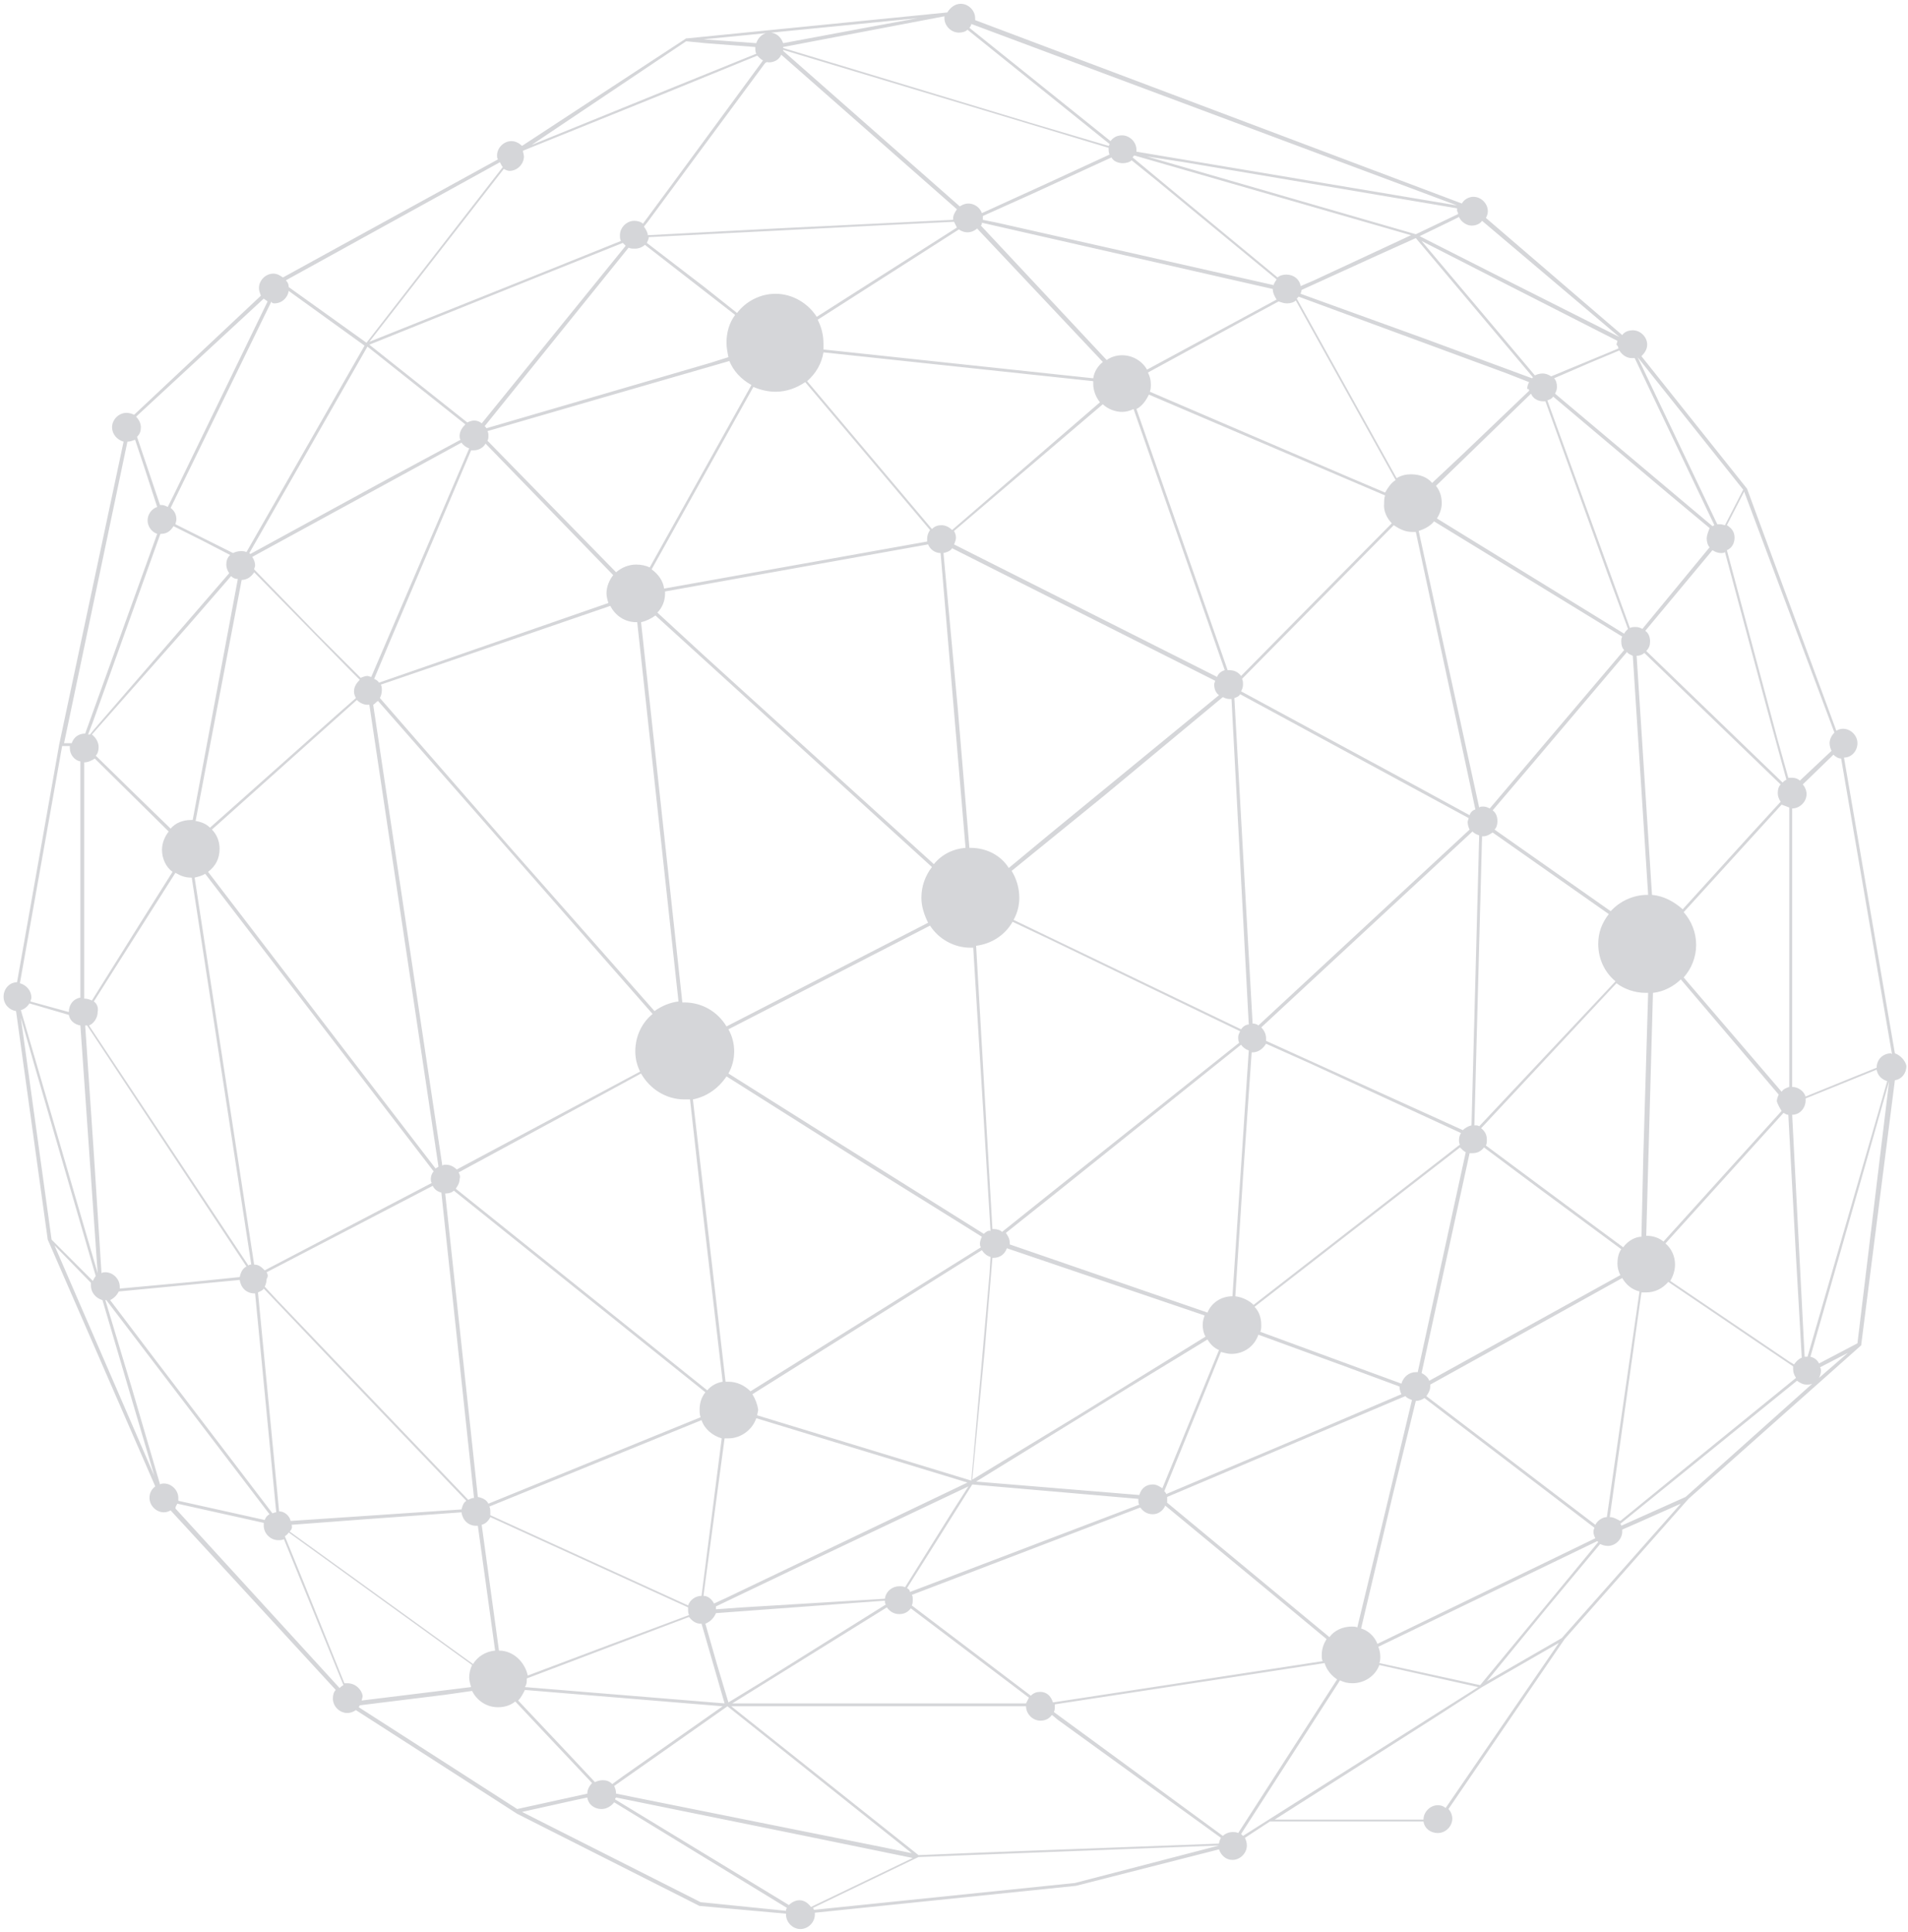 <svg width="402" height="407" viewBox="0 0 402 407" fill="none" xmlns="http://www.w3.org/2000/svg">
<path d="M399.237 221.888L388.516 159.587C390.135 159.587 391.348 158.171 391.348 156.553C391.348 154.935 389.932 153.519 388.314 153.519C387.707 153.519 387.303 153.721 386.898 153.924L368.087 102.95L345.836 75.036C346.443 74.429 347.05 73.62 347.05 72.609C347.05 70.99 345.634 69.575 344.016 69.575C343.004 69.575 342.195 69.979 341.791 70.586L313.068 45.908C313.27 45.504 313.472 45.099 313.472 44.492C313.472 42.874 312.056 41.458 310.438 41.458C309.427 41.458 308.415 42.065 308.011 42.874L205.457 4.239C205.457 4.037 205.457 4.037 205.457 3.835C205.457 2.217 204.041 0.801 202.423 0.801C201.209 0.801 200.198 1.61 199.591 2.621L144.774 8.083C144.774 8.083 144.774 8.083 144.572 8.083L109.982 30.738C109.376 30.131 108.567 29.726 107.757 29.726C106.139 29.726 104.723 31.142 104.723 32.76C104.723 32.963 104.723 33.367 104.926 33.569L59.616 58.449C59.009 58.045 58.402 57.64 57.593 57.64C55.975 57.64 54.559 59.056 54.559 60.675C54.559 61.281 54.761 61.686 54.963 62.293L28.263 87.375C27.858 87.173 27.252 86.97 26.645 86.97C25.026 86.97 23.611 88.386 23.611 90.004C23.611 91.42 24.622 92.634 26.038 93.039L12.485 156.756L3.585 206.92C1.967 206.92 0.753 208.336 0.753 209.954C0.753 211.572 1.967 212.786 3.383 212.988L10.058 261.13L32.713 313.115C31.904 313.722 31.499 314.531 31.499 315.542C31.499 317.16 32.915 318.576 34.533 318.576C35.14 318.576 35.545 318.374 35.949 318.172L70.741 355.997C70.336 356.402 70.134 357.009 70.134 357.818C70.134 359.436 71.55 360.852 73.168 360.852C73.775 360.852 74.382 360.65 74.989 360.245L108.971 382.091L147.403 401.509C147.403 401.509 147.404 401.509 147.606 401.509L165.608 403.128V403.33C165.608 404.948 167.024 406.364 168.642 406.364C170.261 406.364 171.677 404.948 171.677 403.33C171.677 403.128 171.677 403.128 171.677 402.925L226.696 397.262L256.835 389.575C257.239 390.789 258.251 391.8 259.667 391.8C261.285 391.8 262.701 390.384 262.701 388.766C262.701 388.159 262.499 387.552 262.296 387.148L267.555 383.709H299.92C300.122 385.125 301.336 386.137 302.954 386.137C304.572 386.137 305.988 384.721 305.988 383.102C305.988 382.293 305.583 381.484 305.179 381.08L329.654 345.277L355.748 315.744L392.157 283.38C392.157 283.38 392.157 283.38 392.157 283.178L399.237 227.552C400.653 227.35 401.664 226.136 401.664 224.518C401.462 223.507 400.451 222.293 399.237 221.888ZM168.44 400.296C167.631 400.296 166.822 400.7 166.215 401.307L129.603 379.057C129.603 378.855 129.603 378.855 129.805 378.652L167.631 386.339L192.309 391.396L170.868 401.712C170.261 400.903 169.452 400.296 168.44 400.296ZM73.168 354.581C72.966 354.581 72.764 354.581 72.561 354.581L64.066 333.545L60.02 323.633C60.222 323.431 60.627 323.229 60.829 322.824L99.464 350.738C99.059 351.547 98.857 352.559 98.857 353.368C98.857 353.975 99.059 354.784 99.262 355.391L76.202 358.222C76.202 358.02 76.405 357.616 76.405 357.211C76.202 355.997 74.989 354.581 73.168 354.581ZM20.576 268.21L4.394 212.786C5.203 212.584 5.81 211.977 6.215 211.37L14.508 213.797C14.71 215.011 15.722 215.82 16.936 216.022L20.576 268.21ZM57.795 63.911C59.413 63.911 60.627 62.697 60.829 61.281L76.809 72.811L51.929 116.3C51.525 116.098 51.12 116.098 50.716 116.098C50.109 116.098 49.502 116.3 49.097 116.503L43.029 113.468L36.961 110.434C36.961 110.232 37.163 109.828 37.163 109.423C37.163 108.412 36.758 107.602 35.949 106.996L40.602 97.489L57.188 63.506C57.188 63.709 57.391 63.911 57.795 63.911ZM233.573 31.142V31.345C233.573 31.749 233.573 32.154 233.775 32.558L220.627 38.626L206.873 44.897C206.468 43.683 205.254 42.874 204.041 42.874C203.434 42.874 202.827 43.077 202.22 43.481L165.001 10.712C165.001 10.712 165.001 10.712 165.001 10.51L233.573 31.142ZM343.813 75.441C344.016 75.441 344.218 75.441 344.42 75.441L361.209 110.637C361.007 110.637 361.007 110.839 360.805 110.839L327.631 82.925C327.834 82.52 328.036 82.116 328.036 81.509C328.036 80.7 327.834 80.093 327.429 79.688L334.913 76.452L341.184 73.822C341.791 74.834 342.802 75.441 343.813 75.441ZM376.987 170.106V228.968C376.38 229.17 375.773 229.373 375.369 229.979L354.736 205.909C356.355 204.088 357.366 201.661 357.366 199.031C357.366 196.402 356.355 193.974 354.736 192.154L375.369 169.499C375.975 169.701 376.38 169.903 376.987 170.106ZM377.998 287.426L376.987 286.819L351.905 269.828C352.511 268.816 352.916 267.603 352.916 266.389C352.916 264.569 352.107 262.95 350.893 261.939L375.773 234.43C376.178 234.632 376.38 234.834 376.784 234.834L378.403 264.771L379.616 286.01C379.009 286.212 378.403 286.819 377.998 287.426ZM338.554 319.588C337.543 319.588 336.531 320.397 336.127 321.206L300.526 294.101C300.931 293.494 301.336 292.887 301.336 292.078C301.336 291.876 301.336 291.876 301.336 291.674L314.483 284.392L341.791 269.221C342.6 270.637 343.813 271.648 345.432 272.053L338.554 319.588ZM129.805 377.843C129.805 377.236 129.603 376.629 129.401 376.225L153.27 359.436L192.106 390.384L186.24 389.171L129.805 377.843ZM58.807 318.374L54.356 272.255C54.761 272.053 55.368 271.851 55.57 271.446L71.348 288.033L98.25 316.149C97.644 316.554 97.441 317.16 97.239 317.97L61.234 320.397C61.032 319.385 60.02 318.374 58.807 318.374ZM19.767 210.965L36.961 183.861C37.972 184.467 38.984 184.872 40.197 184.872H40.4L52.941 266.389C52.738 266.389 52.536 266.389 52.334 266.591L18.756 216.022C19.767 215.618 20.576 214.404 20.576 213.191C20.779 212.179 20.374 211.37 19.767 210.965ZM184.42 47.526L201.007 46.717C201.209 47.122 201.411 47.526 201.613 47.931L172.081 66.743C170.261 63.911 167.024 61.888 163.383 61.888C160.147 61.888 157.113 63.506 155.292 65.934L148.415 60.472L136.278 51.167C136.481 50.763 136.683 50.358 136.683 49.954L184.42 47.526ZM236.607 34.379C237.214 34.379 238.023 34.176 238.428 33.772L243.687 38.02L268.971 58.854C268.769 59.258 268.365 59.663 268.365 60.068L210.109 46.92L207.075 46.313C207.075 46.111 207.075 46.111 207.075 45.908C207.075 45.706 207.075 45.706 207.075 45.504L216.986 41.054L234.18 33.165C234.584 33.974 235.596 34.379 236.607 34.379ZM375.369 234.025L350.489 261.534C349.477 260.725 348.264 260.321 346.848 260.321L348.264 209.145C350.489 208.943 352.714 207.729 354.13 206.313L374.762 230.586C374.559 230.991 374.357 231.598 374.357 232.002C374.559 232.609 374.964 233.418 375.369 234.025ZM298.301 289.044C296.885 289.044 295.672 290.055 295.267 291.471L265.533 280.548C265.735 280.144 265.735 279.537 265.735 279.133C265.735 277.717 265.33 276.301 264.319 275.289L307.606 241.711C308.011 242.116 308.415 242.521 308.82 242.723L298.706 289.044C298.706 289.044 298.504 289.044 298.301 289.044ZM156.506 338.602L150.842 339.006C150.842 338.804 150.842 338.602 150.842 338.399L169.452 329.499L204.041 313.115L200.804 318.172L190.691 334.354C190.286 334.152 189.881 334.152 189.477 334.152C188.061 334.152 186.645 335.163 186.443 336.781L156.506 338.602ZM56.177 268.007L91.171 249.802C91.575 250.612 92.182 251.016 92.991 251.218L99.869 315.542C99.464 315.542 99.059 315.744 98.655 315.947L58.402 273.873L55.773 271.041C55.975 270.637 56.177 270.03 56.177 269.423C56.582 268.816 56.379 268.412 56.177 268.007ZM46.266 178.804C46.266 177.185 45.659 175.77 44.647 174.758L75.191 147.451C75.798 148.058 76.607 148.462 77.416 148.462C77.618 148.462 77.618 148.462 77.821 148.462L92.384 245.757C92.182 245.959 91.98 245.959 91.778 246.162L72.966 221.686L43.838 183.658C45.456 182.445 46.266 180.826 46.266 178.804ZM202.018 48.336C202.625 48.74 203.232 48.943 203.838 48.943C204.648 48.943 205.457 48.538 205.861 48.133L232.359 76.25C231.348 77.059 230.539 78.272 230.337 79.688L173.497 73.62C173.497 73.216 173.497 72.811 173.497 72.406C173.497 70.586 173.093 68.968 172.283 67.35L202.018 48.336ZM271.196 63.911C271.803 63.911 272.612 63.709 273.017 63.304L294.054 101.13C293.042 101.736 292.435 102.748 291.829 103.759L283.737 100.321L242.271 82.52C242.473 81.913 242.473 81.509 242.473 80.902C242.473 80.093 242.271 79.284 241.866 78.475L261.892 67.552L269.376 63.506C269.983 63.709 270.59 63.911 271.196 63.911ZM344.016 138.146L347.252 188.513H347.05C344.016 188.513 341.184 189.929 339.363 191.952L314.888 174.758C315.293 174.354 315.495 173.747 315.495 172.938C315.495 171.926 315.09 171.117 314.483 170.713L322.574 161.206L342.802 137.337C343.004 137.742 343.611 137.944 344.016 138.146ZM244.901 313.519C244.294 313.115 243.687 312.71 242.878 312.71C241.462 312.71 240.45 313.519 240.046 314.935L205.659 312.103L237.821 292.28L254.407 282.167C255.014 283.178 255.823 283.987 256.835 284.392L244.901 313.519ZM297.492 112.053C297.695 112.053 298.099 112.053 298.301 112.053L309.427 163.835L310.842 170.51C310.236 170.713 309.831 171.117 309.629 171.724L298.504 165.656L261.487 145.63C261.689 145.226 261.892 144.821 261.892 144.214C261.892 143.81 261.892 143.405 261.689 143.001L293.649 110.637C294.863 111.446 296.076 112.053 297.492 112.053ZM263.914 215.618L260.071 147.046C260.678 146.844 261.083 146.642 261.285 146.237L309.427 172.331C309.427 172.533 309.224 172.938 309.224 173.14C309.224 173.747 309.427 174.354 309.629 174.758L265.128 216.022C264.926 215.82 264.521 215.618 263.914 215.618ZM259.667 273.064C257.239 273.064 255.217 274.48 254.407 276.503L212.739 262.141C212.739 261.939 212.739 261.939 212.739 261.737C212.739 260.928 212.334 260.321 211.93 259.714L222.852 251.016L261.487 220.068C261.892 220.675 262.499 221.079 263.105 221.282L259.667 273.064ZM153.472 291.067C153.27 291.067 153.067 291.067 152.865 291.067L145.988 231.598C149.022 230.991 151.449 229.17 153.067 226.743L182.195 245.15L206.873 260.523C206.67 260.928 206.468 261.534 206.468 261.939C206.468 262.141 206.468 262.546 206.67 262.748L158.124 293.09C156.91 291.876 155.292 291.067 153.472 291.067ZM232.359 85.15C233.371 86.161 234.989 86.768 236.405 86.768C237.214 86.768 238.023 86.566 238.832 86.161L258.048 141.18C257.239 141.383 256.633 141.989 256.43 142.596L201.007 114.682C201.209 114.278 201.411 113.671 201.411 113.266C201.411 112.659 201.209 112.255 201.007 111.85L232.359 85.15ZM204.445 178.601H204.243L201.816 149.474L198.782 116.503C199.591 116.3 200.198 116.098 200.602 115.491L256.026 143.405C256.026 143.608 255.823 143.81 255.823 144.214C255.823 145.226 256.228 146.035 256.835 146.439L220.83 175.972L212.536 182.849C210.918 180.22 207.884 178.601 204.445 178.601ZM198.175 116.503L203.434 178.601C200.804 178.804 198.377 180.017 196.759 182.04L148.617 138.348L138.503 129.044C139.515 128.032 140.122 126.616 140.122 124.998C140.122 124.796 140.122 124.796 140.122 124.594L195.545 114.682C195.95 115.694 196.961 116.503 198.175 116.503ZM138.099 129.651L196.354 182.647C194.938 184.467 194.129 186.692 194.129 189.12C194.129 190.94 194.736 192.761 195.545 194.379L153.067 216.225C151.247 213.191 148.01 211.168 144.167 211.168C143.965 211.168 143.763 211.168 143.763 211.168L135.065 131.066C136.076 130.864 137.29 130.257 138.099 129.651ZM207.277 259.916L175.318 239.891L153.472 226.136C154.281 224.72 154.685 223.102 154.685 221.484C154.685 219.866 154.281 218.247 153.472 216.832L195.95 194.986C197.77 197.818 201.007 199.638 204.445 199.638C204.648 199.638 204.85 199.638 205.052 199.638L208.693 259.309C208.289 259.107 207.682 259.512 207.277 259.916ZM205.659 199.234C208.895 198.829 211.727 197.008 213.345 194.177L221.032 197.818L261.285 217.236C261.083 217.641 260.88 218.045 260.88 218.45C260.88 218.854 260.88 219.259 261.083 219.663L220.223 252.23L211.12 259.512C210.716 259.107 210.109 258.905 209.3 258.905C209.3 258.905 209.3 258.905 209.098 258.905L205.659 199.234ZM261.487 216.832L213.548 193.772C214.357 192.356 214.761 190.738 214.761 189.12C214.761 187.097 214.155 185.074 213.143 183.456L232.562 167.678L257.644 146.844C258.048 147.046 258.453 147.249 259.06 147.249C259.262 147.249 259.262 147.249 259.464 147.249L263.105 215.82C262.499 215.82 261.892 216.225 261.487 216.832ZM293.244 110.232L275.242 128.437L261.487 142.394C260.88 141.585 260.071 141.18 259.06 141.18C258.858 141.18 258.858 141.18 258.655 141.18L239.439 86.161C240.653 85.554 241.462 84.341 242.069 83.127L291.829 104.366C291.626 104.973 291.626 105.377 291.626 105.984C291.424 107.602 292.233 109.221 293.244 110.232ZM231.753 84.745L200.602 111.648C199.995 111.041 199.186 110.637 198.377 110.637C197.568 110.637 196.961 110.839 196.354 111.446L170.058 80.295C171.879 78.677 173.093 76.654 173.497 74.227L230.337 80.295C230.337 80.498 230.337 80.7 230.337 80.902C230.337 82.318 230.943 83.734 231.753 84.745ZM163.383 82.52C165.811 82.52 167.833 81.711 169.654 80.498L195.95 111.648C195.545 112.255 195.343 112.862 195.343 113.468C195.343 113.671 195.343 113.873 195.343 114.075L139.919 123.987C139.717 122.369 138.706 120.953 137.29 119.941L158.731 81.509C160.147 82.116 161.765 82.52 163.383 82.52ZM134.053 131.066H134.256L142.953 210.965C141.133 211.168 139.312 211.977 137.897 212.988L107.555 178.601L80.046 147.046C80.248 146.642 80.45 146.035 80.45 145.428C80.45 145.024 80.45 144.619 80.248 144.214L95.621 138.955L128.592 127.628C129.603 129.651 131.626 131.066 134.053 131.066ZM79.641 147.653L137.492 213.595C135.267 215.416 133.851 218.247 133.851 221.484C133.851 223.102 134.256 224.518 134.862 225.732L96.228 246.364C95.621 245.757 94.812 245.352 94.003 245.352C93.598 245.352 93.396 245.352 93.194 245.555L78.63 148.462C79.034 148.26 79.237 147.855 79.641 147.653ZM96.632 246.971L128.39 229.777L135.065 226.136C136.885 229.373 140.324 231.598 144.167 231.598C144.572 231.598 144.976 231.598 145.381 231.598L147.403 249.6L152.258 291.067C151.044 291.269 149.831 291.876 149.022 292.887L96.025 250.409C96.43 249.802 96.835 249.196 96.835 248.387C97.037 247.78 96.835 247.375 96.632 246.971ZM158.529 293.696L206.873 263.355C207.277 263.962 207.884 264.569 208.693 264.771L208.491 268.21L204.648 311.901L159.54 298.146C159.54 297.742 159.742 297.337 159.742 296.933C159.54 295.719 159.135 294.708 158.529 293.696ZM207.479 284.392L209.098 264.973H209.3C210.716 264.973 211.727 264.164 212.132 262.95L243.687 273.671L253.801 277.11C253.598 277.717 253.396 278.323 253.396 279.133C253.396 279.942 253.598 280.953 254.003 281.56L227.505 297.944L204.85 311.699L207.479 284.392ZM260.273 273.064L261.892 247.982L263.712 221.686H263.914C265.128 221.686 266.139 220.877 266.746 219.866L276.253 224.113L307.808 238.677C307.606 239.082 307.404 239.486 307.404 240.093C307.404 240.498 307.404 240.902 307.606 241.105L264.117 274.885C263.105 273.873 261.689 273.266 260.273 273.064ZM266.746 219.259C266.746 219.057 266.746 218.854 266.746 218.652C266.746 217.843 266.342 217.034 265.735 216.427L310.236 175.163C310.64 175.567 311.045 175.77 311.652 175.972L310.033 237.059C309.224 237.261 308.617 237.666 308.213 238.07L266.746 219.259ZM310.64 237.059L312.258 176.174H312.461C313.27 176.174 313.877 175.769 314.483 175.365L338.959 192.558C337.543 194.379 336.734 196.402 336.734 198.829C336.734 202.065 338.15 204.897 340.375 206.718L311.652 237.261C311.449 237.059 311.045 237.059 310.64 237.059ZM342.195 136.932L339.97 139.562L313.877 170.308C313.472 170.106 313.068 169.903 312.461 169.903C312.258 169.903 311.854 169.903 311.652 170.106L298.908 111.85C300.122 111.446 301.336 110.839 302.145 109.828L341.791 134.101C341.588 134.505 341.588 134.707 341.588 135.112C341.588 135.921 341.791 136.528 342.195 136.932ZM268.971 63.102L241.664 77.868C240.653 76.047 238.63 74.834 236.405 74.834C235.191 74.834 233.978 75.238 233.169 75.845L215.571 57.033L206.67 47.526C206.873 47.324 206.873 47.122 206.873 46.92L268.162 60.877C268.162 61.686 268.567 62.495 268.971 63.102ZM158.326 81.104L136.885 119.537C136.076 119.132 135.065 118.93 134.053 118.93C132.435 118.93 131.019 119.537 129.805 120.548L102.701 92.836C102.903 92.432 102.903 92.23 102.903 91.825C102.903 91.42 102.903 91.218 102.701 90.814L127.783 83.532L153.674 76.047C154.483 78.07 156.101 79.891 158.326 81.104ZM99.869 94.859C100.88 94.859 101.891 94.252 102.296 93.443L129.199 121.155C128.39 122.166 127.783 123.582 127.783 124.998C127.783 125.605 127.985 126.414 128.187 127.021L79.843 143.81C79.641 143.405 79.237 143.203 78.832 143.001L82.068 135.314L99.262 94.859C99.666 94.859 99.666 94.859 99.869 94.859ZM93.8 251.421C94.609 251.421 95.216 251.218 95.621 250.814L148.617 293.292C147.808 294.303 147.403 295.517 147.403 296.933C147.403 297.54 147.404 297.944 147.606 298.551L102.903 316.756C102.498 315.947 101.689 315.542 100.678 315.34L93.8 251.421ZM103.105 317.363L147.808 299.158C148.415 300.978 150.033 302.394 152.056 303.001L147.808 336.174C146.594 336.174 145.381 336.983 144.976 338.197L103.307 319.183C103.307 318.981 103.307 318.779 103.307 318.576C103.307 318.172 103.307 317.767 103.105 317.363ZM152.663 303.001C152.865 303.001 153.27 303.001 153.472 303.001C156.101 303.001 158.529 301.181 159.338 298.753L175.924 303.81L203.838 312.306L153.067 336.579L150.438 337.793C150.033 336.983 149.224 336.174 148.213 336.174L152.663 303.001ZM191.095 334.556L204.85 312.71L239.844 315.744V315.947C239.844 316.351 239.844 316.756 240.046 316.958L221.436 324.038L191.702 335.365C191.702 334.961 191.5 334.758 191.095 334.556ZM245.305 314.126L254.205 292.28L257.239 284.796C258.048 284.999 258.655 285.201 259.464 285.201C262.094 285.201 264.319 283.583 265.128 281.155L283.94 288.033L294.863 292.078C294.863 292.685 295.065 293.292 295.267 293.696L274.433 302.597L245.71 314.733C245.71 314.531 245.507 314.329 245.305 314.126ZM299.515 289.246L309.629 242.925C309.831 242.925 310.033 242.925 310.236 242.925C311.247 242.925 312.056 242.521 312.663 241.711L324.597 250.612L341.588 263.153C340.982 263.962 340.779 265.175 340.779 266.187C340.779 266.996 340.982 267.805 341.386 268.614L322.372 279.133L301.133 290.865C300.931 290.258 300.324 289.651 299.515 289.246ZM341.993 262.748L333.497 256.478L313.068 241.307C313.27 240.902 313.27 240.498 313.27 240.093C313.27 239.082 312.865 238.273 312.056 237.666L340.577 207.122C342.195 208.336 344.42 209.145 346.645 209.145C346.848 209.145 347.05 209.145 347.252 209.145L346.241 243.127L345.836 260.523C344.623 260.523 343.004 261.332 341.993 262.748ZM348.061 188.513L344.825 138.146C345.432 138.146 346.038 137.944 346.443 137.539L375.166 165.251C374.762 165.656 374.559 166.263 374.559 167.072C374.559 167.678 374.762 168.285 375.166 168.892L368.491 176.174L354.534 191.547C352.714 189.929 350.489 188.715 348.061 188.513ZM342.195 133.494L302.751 109.221C303.358 108.209 303.763 107.198 303.763 105.984C303.763 104.568 303.358 103.355 302.549 102.343L309.022 96.073L322.574 82.925C322.979 83.936 323.99 84.543 325.204 84.543C325.406 84.543 325.406 84.543 325.609 84.543L338.757 120.953L343.004 132.482C342.6 132.887 342.397 133.089 342.195 133.494ZM322.17 82.318L308.415 95.466L301.74 101.736C300.729 100.523 299.111 99.916 297.29 99.916C296.279 99.916 295.267 100.118 294.256 100.725L273.219 62.9C273.421 62.697 273.421 62.697 273.624 62.495L317.518 78.677L322.17 80.498C321.968 80.902 321.765 81.307 321.765 81.913C322.17 81.913 322.17 82.116 322.17 82.318ZM133.851 52.381C134.66 52.381 135.469 51.977 135.874 51.572L154.888 66.338C153.674 67.956 153.067 69.979 153.067 72.204C153.067 73.216 153.27 74.227 153.472 75.238L149.629 76.452L102.498 90.207C102.296 90.004 102.296 89.802 102.094 89.802L132.435 52.179C132.84 52.381 133.244 52.381 133.851 52.381ZM98.857 94.455L78.225 142.596C78.023 142.596 77.618 142.394 77.416 142.394C77.011 142.394 76.405 142.596 76 142.799L66.898 133.696L53.547 119.941C53.547 119.739 53.75 119.335 53.75 119.132C53.75 118.525 53.547 117.919 53.143 117.312L97.239 93.241C97.644 93.848 98.25 94.252 98.857 94.455ZM50.918 122.166C51.929 122.166 52.941 121.56 53.547 120.548L73.573 140.978L75.798 143.203C75.191 143.81 74.584 144.619 74.584 145.63C74.584 146.237 74.786 146.642 74.989 147.046L71.752 149.878L44.243 174.354C43.434 173.544 42.422 173.14 41.209 172.938L50.918 122.166ZM43.029 198.02L41.006 184.872C41.815 184.67 42.624 184.467 43.231 184.063L56.582 201.459L91.373 246.768C90.969 247.173 90.766 247.78 90.766 248.387C90.766 248.589 90.766 248.993 90.969 249.196L55.773 267.603C55.166 266.996 54.559 266.389 53.547 266.389L43.029 198.02ZM61.436 321.206L77.618 319.992L97.239 318.576C97.441 320.194 98.655 321.408 100.273 321.408C100.475 321.408 100.475 321.408 100.678 321.408L104.319 347.704C102.296 347.906 100.678 348.918 99.666 350.536L61.032 322.622C61.436 322.217 61.639 321.813 61.436 321.206ZM105.128 347.704L101.487 321.206C102.296 321.004 102.903 320.397 103.307 319.588L144.976 338.602C144.976 338.804 144.976 338.804 144.976 339.006C144.976 339.411 144.976 339.815 145.178 340.22L128.39 346.49L111.196 352.963C110.589 350.131 108.162 347.704 105.128 347.704ZM110.994 353.57L126.974 347.502L145.178 340.624C145.785 341.434 146.594 342.04 147.606 342.04H147.808L152.663 358.829L110.589 355.391C110.994 354.784 110.994 354.379 110.994 353.57ZM151.044 350.536L148.617 342.04C149.629 341.636 150.438 340.827 150.842 339.815L186.443 337.186C186.443 337.59 186.443 337.793 186.645 337.995L160.754 354.177L153.472 358.627L151.044 350.536ZM186.847 338.602C187.454 339.411 188.263 340.018 189.477 340.018C190.488 340.018 191.297 339.613 191.904 338.804L216.784 357.616C216.582 358.02 216.38 358.425 216.177 358.829H154.281L186.847 338.602ZM219.211 356.402C218.402 356.402 217.796 356.604 217.189 357.211L192.106 338.197C192.309 337.793 192.309 337.388 192.309 336.983C192.309 336.579 192.309 336.174 192.106 335.972L240.248 317.565C240.855 318.374 241.664 318.981 242.878 318.981C244.091 318.981 245.103 318.172 245.507 317.16L269.983 337.388L279.49 345.277C278.883 346.288 278.478 347.3 278.478 348.715C278.478 349.12 278.478 349.525 278.681 349.929L221.841 358.627C221.436 357.211 220.425 356.402 219.211 356.402ZM284.749 342.647C282.928 342.647 281.108 343.456 280.097 344.872L245.912 316.554C245.912 316.351 245.912 316.149 245.912 315.947C245.912 315.744 245.912 315.542 245.912 315.34L296.076 294.101C296.481 294.505 296.885 294.708 297.492 294.91L291.829 318.576L285.963 342.849C285.76 342.647 285.153 342.647 284.749 342.647ZM375.571 164.847L346.848 137.135C347.454 136.528 347.657 135.921 347.657 135.112C347.657 134.101 347.252 133.292 346.645 132.887L360.805 115.896C361.411 116.3 362.018 116.503 362.625 116.503C362.827 116.503 363.232 116.503 363.434 116.3L372.334 149.474L376.38 164.24C375.975 164.442 375.773 164.644 375.571 164.847ZM359.591 113.468C359.591 114.075 359.793 114.884 360.198 115.289L346.039 132.482C345.634 132.28 345.229 132.078 344.623 132.078C344.218 132.078 343.813 132.078 343.409 132.28L326.013 84.341C326.62 84.138 327.025 83.936 327.227 83.532L351.702 104.164L360.198 111.243C359.996 111.85 359.591 112.659 359.591 113.468ZM340.982 73.418L326.822 79.284C326.215 78.879 325.609 78.677 325.002 78.677C324.395 78.677 323.788 78.879 323.384 79.082L299.515 50.763L318.529 60.472L340.779 71.8C340.779 72.002 340.577 72.406 340.577 72.609C340.779 72.811 340.982 73.013 340.982 73.418ZM322.979 79.486L322.777 79.688L300.324 71.395L274.028 61.888C274.028 61.686 274.231 61.484 274.231 61.079L290.21 53.797L298.301 50.156L322.979 79.486ZM276.86 59.056L274.028 60.27C273.826 58.854 272.612 57.843 270.994 57.843C270.387 57.843 269.578 58.045 269.174 58.449L250.564 43.077L238.63 33.165C238.832 32.963 238.832 32.76 239.035 32.76L297.29 49.549L276.86 59.056ZM161.967 13.14C163.181 13.14 164.192 12.533 164.597 11.521L201.613 44.088C201.209 44.695 200.804 45.301 200.804 46.111C200.804 46.111 200.804 46.111 200.804 46.313L163.383 48.133L136.481 49.549C136.481 48.943 136.076 48.336 135.671 47.729L136.481 46.717L161.158 13.342C161.563 12.937 161.765 13.14 161.967 13.14ZM131.828 51.774L101.487 89.195C101.082 88.791 100.475 88.589 99.869 88.589C99.464 88.589 98.857 88.791 98.453 88.993L77.821 72.609L115.039 57.64L131.221 51.167C131.424 51.37 131.626 51.572 131.828 51.774ZM98.048 89.398C97.441 90.004 96.835 90.814 96.835 91.825C96.835 92.027 96.835 92.432 97.037 92.634L81.259 101.13L52.738 116.705L52.536 116.503L77.416 73.013L98.048 89.398ZM33.927 112.457C35.14 112.457 35.949 111.85 36.556 110.839L42.624 113.873L48.49 116.907C47.884 117.514 47.681 118.121 47.681 118.93C47.681 119.537 47.884 120.144 48.288 120.75L19.767 153.721L18.958 154.733C18.756 154.733 18.756 154.733 18.554 154.733L19.565 152.103L33.724 112.659C33.724 112.457 33.927 112.457 33.927 112.457ZM39.388 132.078L48.693 121.357C49.097 121.762 49.502 121.964 50.109 121.964L40.602 172.735C40.4 172.735 40.4 172.735 40.197 172.735C38.579 172.735 36.961 173.342 35.949 174.556L28.87 167.678L20.172 159.183C20.576 158.778 20.779 158.171 20.779 157.362C20.779 156.351 20.172 155.34 19.363 154.733L39.388 132.078ZM17.745 160.599C18.554 160.599 19.363 160.194 19.97 159.79L35.545 175.163C34.736 176.174 34.129 177.59 34.129 179.006C34.129 180.826 34.938 182.647 36.354 183.658L29.477 194.581L19.363 210.763C18.958 210.561 18.351 210.359 17.745 210.359V160.599ZM19.767 242.925L17.947 216.022C18.149 216.022 18.149 216.022 18.351 216.022L51.929 266.794C51.12 267.198 50.716 268.007 50.513 269.019L40.602 270.03L25.229 271.446C25.229 271.244 25.229 271.041 25.229 271.041C25.229 269.423 23.813 268.007 22.195 268.007C21.992 268.007 21.588 268.007 21.386 268.21L19.767 242.925ZM25.026 272.053L50.513 269.626C50.716 271.244 51.929 272.457 53.547 272.457H53.75L58.2 318.576C57.795 318.576 57.593 318.779 57.391 318.779L32.713 286.414L23.206 273.873C24.015 273.469 24.622 272.862 25.026 272.053ZM110.589 355.997L152.258 359.436L131.221 374.202L128.996 375.82C128.39 375.214 127.783 375.011 126.974 375.011C126.367 375.011 125.76 375.214 125.355 375.416L119.287 368.943L109.173 358.222C109.78 357.616 110.185 356.806 110.589 355.997ZM154.079 359.436H216.177C216.177 361.054 217.593 362.47 219.211 362.47C220.223 362.47 221.032 362.066 221.639 361.257L222.852 362.268L257.239 387.148C257.037 387.552 256.835 387.957 256.835 388.362L208.491 390.182L193.522 390.789L154.079 359.436ZM259.667 385.934C258.858 385.934 258.048 386.339 257.644 386.743L222.043 360.65C222.246 360.245 222.246 359.841 222.246 359.436C222.246 359.234 222.246 359.234 222.246 359.031L265.937 352.356L279.085 350.334C279.49 351.75 280.501 352.963 281.715 353.772L260.88 386.137C260.476 385.934 260.071 385.934 259.667 385.934ZM290.413 346.895L336.532 324.645L336.734 324.847L323.384 341.029L311.854 354.986L290.615 350.334C290.817 349.929 290.817 349.322 290.817 348.918C290.817 348.109 290.615 347.502 290.413 346.895ZM290.21 346.288C289.603 344.67 288.188 343.456 286.772 343.052L293.447 314.935L298.301 295.112C298.908 295.112 299.515 294.91 300.122 294.505L335.925 321.813C335.925 322.015 335.722 322.217 335.722 322.622C335.722 323.229 335.925 323.633 336.127 324.038L290.21 346.288ZM339.161 319.588L345.836 272.255C346.241 272.255 346.443 272.255 346.848 272.255C348.668 272.255 350.286 271.446 351.5 270.03L370.312 282.773L377.796 287.83C377.796 288.033 377.796 288.235 377.796 288.437C377.796 289.044 377.998 289.651 378.403 290.258L356.759 307.856L341.386 320.397C340.577 319.992 339.97 319.588 339.161 319.588ZM380.628 285.808C380.425 285.808 380.425 285.808 380.223 285.808L377.594 234.834C379.212 234.834 380.425 233.418 380.425 231.8C380.425 231.598 380.425 231.598 380.425 231.395L395.394 225.327C395.596 226.541 396.405 227.35 397.619 227.754L395.596 234.834L380.83 285.808C380.83 285.808 380.83 285.808 380.628 285.808ZM398.428 221.888C396.81 221.888 395.394 223.102 395.394 224.923L392.36 226.136L380.425 230.991C380.021 229.777 378.807 228.968 377.594 228.968V170.308C379.212 170.308 380.628 168.892 380.628 167.274C380.628 166.465 380.223 165.656 379.819 165.251L386.291 158.981C386.696 159.385 387.303 159.79 387.91 159.79L398.63 222.091C398.428 221.888 398.428 221.888 398.428 221.888ZM386.494 154.328C385.887 154.935 385.482 155.744 385.482 156.553C385.482 157.16 385.685 157.767 385.887 158.171L379.212 164.442C378.807 164.037 378.2 163.835 377.594 163.835C377.391 163.835 377.189 163.835 376.784 163.835L374.559 155.946L363.839 115.896C364.85 115.491 365.457 114.48 365.457 113.266C365.457 112.053 364.85 111.243 363.839 110.637L367.48 103.557L386.494 154.328ZM367.277 103.152L363.434 110.637C363.232 110.637 362.827 110.434 362.423 110.434C362.221 110.434 362.018 110.434 361.816 110.434L345.027 75.238L367.277 103.152ZM341.184 70.99L313.877 57.236L299.11 49.752L305.786 46.515L307.404 45.706C307.808 46.717 309.022 47.526 310.033 47.526C311.045 47.526 311.854 47.122 312.258 46.515L341.184 70.99ZM307.202 45.099L298.301 49.347L241.664 32.963L249.553 34.176L306.999 43.886C306.999 44.088 306.999 44.29 306.999 44.492C307.201 44.695 307.202 44.897 307.202 45.099ZM306.999 43.279L239.439 31.951C239.439 31.749 239.439 31.547 239.439 31.547C239.439 29.928 238.023 28.513 236.405 28.513C235.394 28.513 234.584 28.917 233.978 29.726L204.243 5.858C204.445 5.655 204.648 5.251 204.648 5.049L306.999 43.279ZM202.018 6.869C202.827 6.869 203.434 6.667 203.838 6.262L233.775 30.333C233.775 30.535 233.573 30.738 233.573 30.738L217.189 25.883L165.001 10.105C165.001 10.105 165.001 10.105 165.001 9.903L198.984 3.43C198.984 3.633 198.984 3.633 198.984 3.835C198.984 5.453 200.4 6.869 202.018 6.869ZM193.32 3.835L183.409 5.655L165.001 9.094C164.597 7.88 163.586 6.869 162.17 6.869C160.754 6.869 159.742 7.88 159.338 9.094L148.213 8.285L193.32 3.835ZM144.572 8.69L148.617 9.094L159.135 9.903V10.105C159.135 10.51 159.136 10.915 159.338 11.319L142.347 18.197L112.005 30.535L144.572 8.69ZM139.717 19.815L159.54 11.724C159.945 12.128 160.349 12.533 160.754 12.735L141.74 38.626L135.469 47.122C135.065 46.717 134.256 46.515 133.649 46.515C132.031 46.515 130.615 47.931 130.615 49.549C130.615 49.954 130.615 50.358 130.817 50.763L112.207 58.247L77.821 72.002L106.139 35.592C106.544 35.794 106.948 35.997 107.353 35.997C108.971 35.997 110.387 34.581 110.387 32.963C110.387 32.558 110.185 32.154 110.185 31.749L139.717 19.815ZM105.937 35.188L77.214 72.204L60.829 60.472C60.829 59.865 60.627 59.461 60.223 59.056L105.33 34.176C105.532 34.581 105.735 34.985 105.937 35.188ZM55.57 62.9C55.773 63.102 56.177 63.304 56.379 63.506L36.556 104.366L35.343 106.793C34.938 106.591 34.533 106.389 34.129 106.389C33.927 106.389 33.927 106.389 33.724 106.389L28.87 92.027C29.477 91.42 29.679 90.814 29.679 90.004C29.679 89.195 29.274 88.386 28.668 87.779L55.57 62.9ZM26.847 93.039C27.454 93.039 27.858 92.836 28.465 92.634L30.488 98.702L33.118 106.793C31.904 107.198 31.095 108.412 31.095 109.625C31.095 110.839 31.904 112.053 33.118 112.457L17.947 154.531C16.531 154.531 15.52 155.34 15.115 156.553H13.497L26.847 93.039ZM13.092 157.16H14.71C14.71 157.362 14.71 157.362 14.71 157.565C14.71 158.981 15.722 160.194 16.936 160.397V210.156C15.52 210.359 14.508 211.572 14.508 213.191L6.417 210.965C6.417 210.763 6.619 210.359 6.619 210.156C6.619 208.74 5.608 207.527 4.192 207.122L13.092 157.16ZM4.394 214.404L7.226 224.316L20.172 268.816C19.97 269.019 19.767 269.423 19.565 269.828L13.497 263.76L10.867 261.13L4.394 214.404ZM11.474 262.344L19.16 270.232C19.16 270.435 19.16 270.637 19.16 270.839C19.16 272.255 20.172 273.469 21.588 273.873L32.511 310.89L11.474 262.344ZM27.858 292.685L22.195 273.873C22.195 273.873 22.195 273.873 22.397 273.873L32.106 286.617L56.784 318.981C56.379 319.183 55.975 319.588 55.773 320.195L37.568 316.149C37.568 315.947 37.568 315.744 37.568 315.542C37.568 313.924 36.152 312.508 34.533 312.508C34.331 312.508 33.927 312.508 33.724 312.71L27.858 292.685ZM37.365 316.756L55.57 320.801C55.57 321.004 55.57 321.206 55.57 321.408C55.57 323.026 56.986 324.442 58.604 324.442C59.009 324.442 59.413 324.442 59.818 324.24L72.359 354.986C71.955 355.188 71.752 355.391 71.55 355.593L36.961 317.767C36.961 317.363 37.163 317.16 37.365 316.756ZM75.596 359.638C75.596 359.436 75.798 359.436 75.798 359.234L93.8 357.009L99.464 356.2C100.475 358.222 102.498 359.638 104.926 359.638C106.341 359.638 107.555 359.234 108.566 358.425L114.837 365.1L124.749 375.618C124.142 376.225 123.737 377.034 123.737 377.843L108.971 381.08L75.596 359.638ZM147.606 400.7L109.982 381.686L120.905 379.259L123.737 378.652C123.939 380.068 125.153 381.08 126.771 381.08C127.783 381.08 128.794 380.473 129.401 379.664L165.811 401.914C165.608 402.116 165.608 402.319 165.608 402.521L147.606 400.7ZM226.493 396.655L171.474 402.319C171.474 402.116 171.474 402.116 171.272 401.914L193.522 391.193L256.835 388.766L226.493 396.655ZM261.892 386.743C261.689 386.541 261.689 386.541 261.487 386.339L282.322 353.975C283.131 354.379 283.94 354.581 284.951 354.581C287.581 354.581 289.806 352.963 290.615 350.738L311.449 355.391L261.892 386.743ZM304.572 380.877C304.167 380.473 303.561 380.27 302.954 380.27C301.336 380.27 299.92 381.686 299.92 383.305H268.567L302.549 361.661L312.258 355.391L328.44 346.086L304.572 380.877ZM329.047 345.074L313.27 354.177L326.013 338.602L337.138 325.251C337.543 325.454 338.15 325.656 338.757 325.656C340.375 325.656 341.791 324.24 341.791 322.622C341.791 322.42 341.791 322.42 341.791 322.217L345.027 320.801L354.13 316.756L329.047 345.074ZM355.141 315.34L341.588 321.408C341.588 321.206 341.588 321.206 341.386 321.004L378.605 290.865C379.212 291.269 379.819 291.674 380.628 291.674C381.032 291.674 381.437 291.674 381.841 291.471L355.141 315.34ZM383.257 290.258C383.46 289.853 383.662 289.246 383.662 288.842C383.662 288.639 383.662 288.235 383.46 288.033L389.326 284.999L383.257 290.258ZM391.348 282.976L383.257 287.224C382.853 286.414 382.246 286.01 381.437 285.808L392.966 245.555L398.023 227.754L391.348 282.976Z" fill="#D5D6D9"/>
</svg>
